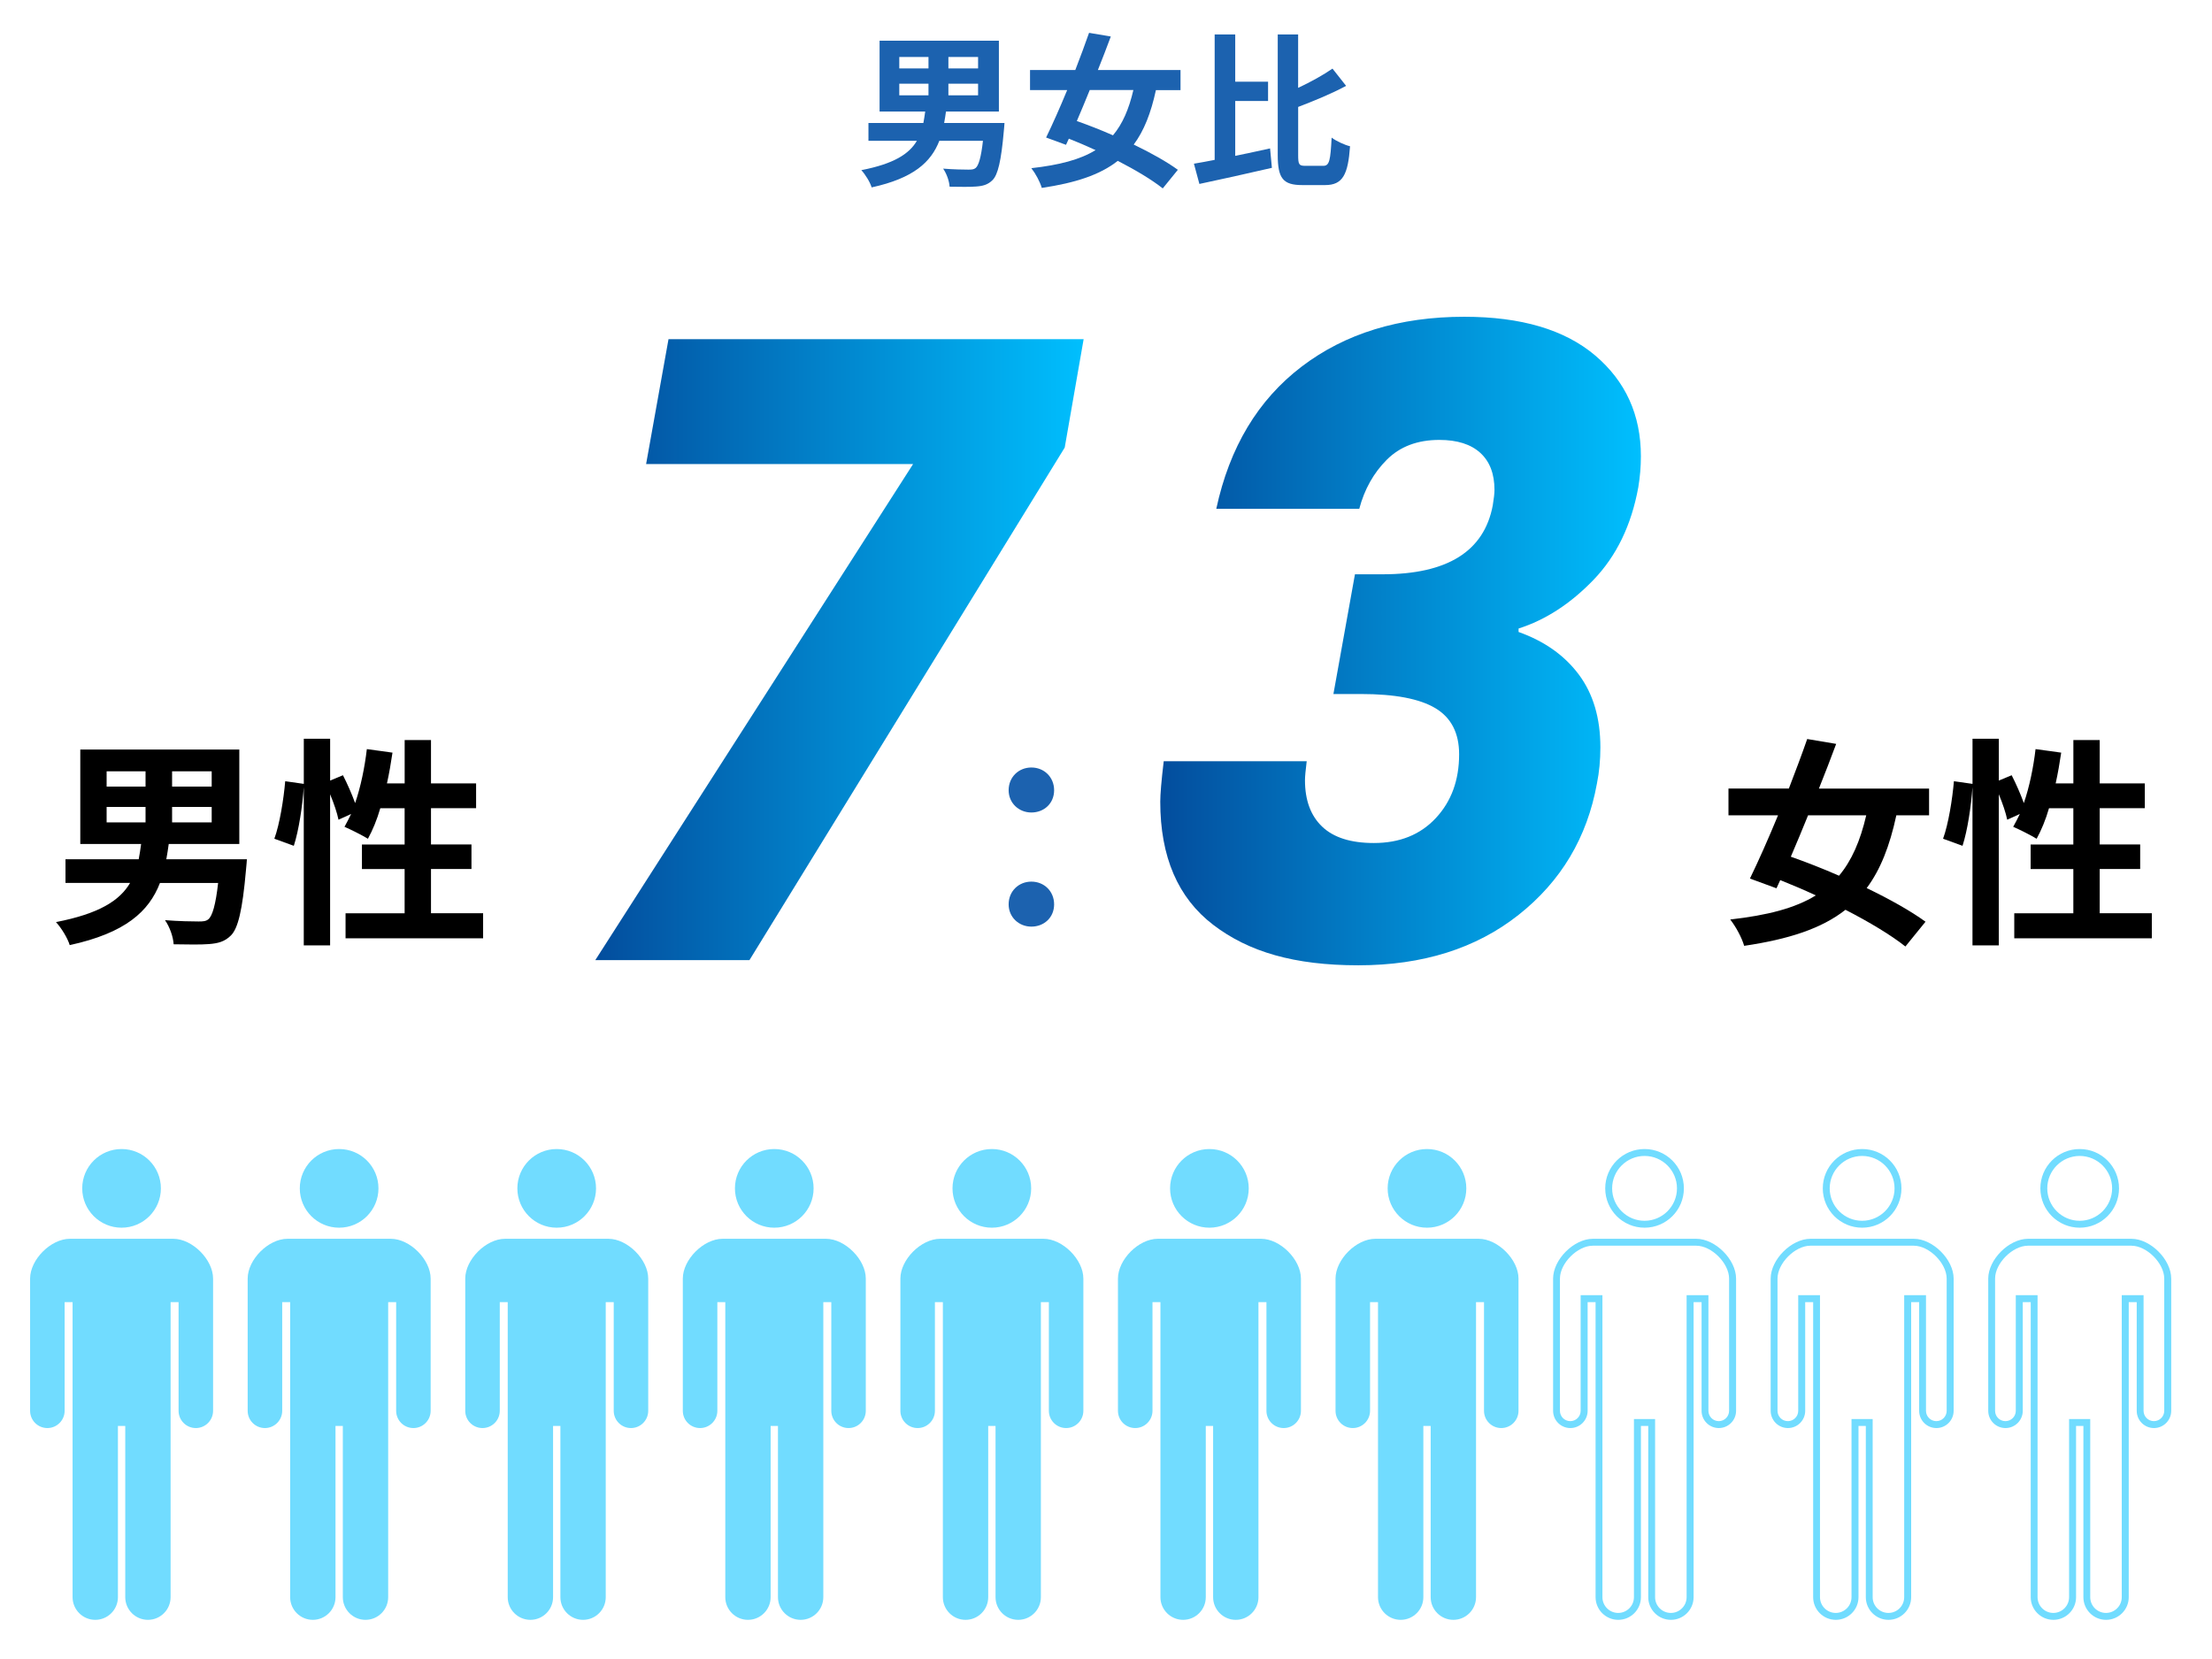 <?xml version="1.0" encoding="UTF-8"?> <svg xmlns="http://www.w3.org/2000/svg" xmlns:xlink="http://www.w3.org/1999/xlink" id="_レイヤー_1" viewBox="0 0 640 480"><defs><style>.cls-1{fill:url(#_新規グラデーションスウォッチ_1);}.cls-2{fill:url(#_新規グラデーションスウォッチ_1-2);}.cls-3{fill:#71dcff;}.cls-4{fill:#1c62af;}</style><linearGradient id="_新規グラデーションスウォッチ_1" x1="172.24" y1="187.96" x2="313.52" y2="187.96" gradientUnits="userSpaceOnUse"><stop offset="0" stop-color="#034d9d"></stop><stop offset="1" stop-color="#00bffe"></stop></linearGradient><linearGradient id="_新規グラデーションスウォッチ_1-2" x1="335.71" y1="185.47" x2="474.75" y2="185.47" xlink:href="#_新規グラデーションスウォッチ_1"></linearGradient></defs><path class="cls-4" d="M290.63,35.59s-.1,1.54-.19,2.3c-.77,8.74-1.73,12.67-3.26,14.21-1.34,1.34-2.78,1.73-4.8,1.87-1.68.14-4.61.1-7.63.05-.1-1.63-.86-3.79-1.87-5.23,2.98.24,6,.29,7.3.29,1.01,0,1.58-.05,2.11-.48.86-.72,1.58-3.12,2.11-7.87h-12.62c-2.4,6.19-7.49,10.85-19.59,13.49-.43-1.49-1.82-3.74-2.98-4.99,9.36-1.82,13.83-4.66,16.08-8.5h-14.02v-5.14h15.89c.19-1.06.38-2.16.53-3.31h-13.2V11.78h34.52v20.5h-15.31c-.14,1.15-.34,2.21-.53,3.31h17.47ZM260.19,19.8h8.45v-3.31h-8.45v3.31ZM260.19,27.58h8.45v-3.36h-8.45v3.36ZM282.99,16.49h-8.59v3.31h8.59v-3.31ZM282.99,24.22h-8.59v3.36h8.59v-3.36Z"></path><path class="cls-4" d="M334.45,26.04c-1.44,6.67-3.46,11.81-6.43,15.79,4.99,2.4,9.6,4.99,12.77,7.3l-4.37,5.38c-3.07-2.45-7.78-5.28-13.01-7.97-5.18,4.08-12.29,6.38-21.99,7.83-.53-1.82-1.82-4.18-3.02-5.71,8.06-.91,14.07-2.45,18.58-5.23-2.59-1.2-5.18-2.3-7.73-3.31l-.82,1.78-5.76-2.11c1.82-3.74,3.98-8.59,6.1-13.73h-10.75v-5.81h13.1c1.44-3.75,2.83-7.44,3.98-10.75l6.29,1.06c-1.15,3.07-2.4,6.38-3.74,9.7h23.91v5.81h-7.1ZM315.3,26.04c-1.25,3.12-2.54,6.14-3.74,8.98,3.26,1.15,6.86,2.54,10.46,4.13,2.74-3.26,4.61-7.54,5.9-13.11h-12.62Z"></path><path class="cls-4" d="M357.39,45.1c3.31-.67,6.77-1.44,10.08-2.16l.53,5.62c-7.25,1.68-15.07,3.41-20.98,4.66l-1.58-5.86c1.78-.29,3.79-.67,6-1.1V9.96h5.95v13.68h9.5v5.57h-9.5v15.89ZM382.88,47.98c1.78,0,2.06-1.63,2.4-8.16,1.34,1.01,3.74,2.11,5.33,2.5-.58,8.11-2.06,11.23-7.2,11.23h-6.62c-5.57,0-7.1-1.92-7.1-8.74V9.96h5.9v15.46c3.7-1.73,7.3-3.74,9.94-5.57l3.94,4.99c-4.18,2.26-9.22,4.32-13.87,6.1v13.92c0,2.74.24,3.12,2.06,3.12h5.23Z"></path><path class="cls-4" d="M291.83,228.64c0-3.81,2.91-6.58,6.58-6.58s6.58,2.77,6.58,6.58-2.91,6.44-6.58,6.44-6.58-2.77-6.58-6.44ZM291.83,261.66c0-3.81,2.91-6.58,6.58-6.58s6.58,2.77,6.58,6.58-2.91,6.44-6.58,6.44-6.58-2.77-6.58-6.44Z"></path><path d="M71.43,248.64s-.13,2.05-.26,3.07c-1.02,11.65-2.3,16.89-4.35,18.94-1.79,1.79-3.71,2.3-6.4,2.5-2.24.19-6.14.13-10.18.06-.13-2.18-1.15-5.06-2.5-6.98,3.97.32,8,.38,9.73.38,1.34,0,2.11-.06,2.82-.64,1.15-.96,2.11-4.16,2.82-10.5h-16.83c-3.2,8.26-9.98,14.46-26.11,17.98-.58-1.98-2.43-4.99-3.97-6.66,12.48-2.43,18.43-6.21,21.44-11.33h-18.69v-6.85h21.18c.26-1.41.51-2.88.7-4.42h-17.6v-27.33h46.01v27.33h-20.42c-.19,1.54-.45,2.94-.7,4.42h23.29ZM30.85,227.58h11.26v-4.42h-11.26v4.42ZM30.85,237.95h11.26v-4.48h-11.26v4.48ZM61.25,223.16h-11.46v4.42h11.46v-4.42ZM61.25,233.47h-11.46v4.48h11.46v-4.48Z"></path><path d="M139.78,264.25v7.23h-39.8v-7.23h17.09v-12.8h-12.35v-7.1h12.35v-10.5h-7.04c-.96,3.33-2.24,6.4-3.58,8.83-1.54-.96-4.99-2.69-6.78-3.46.64-1.15,1.28-2.37,1.92-3.71l-3.65,1.66c-.38-1.92-1.34-4.74-2.43-7.36v43.71h-7.62v-45.76c-.38,5.38-1.41,12.42-2.88,16.96l-5.63-2.05c1.54-4.22,2.69-11.39,3.14-16.64l5.38.77v-13.05h7.62v12.09l3.71-1.54c1.28,2.5,2.62,5.57,3.52,8.06,1.6-4.67,2.75-10.18,3.39-15.62l7.42,1.02c-.45,3.01-.96,6.02-1.6,8.9h5.12v-12.54h7.62v12.54h13.05v7.17h-13.05v10.5h11.71v7.1h-11.71v12.8h15.1Z"></path><path d="M548.67,235.9c-1.92,8.9-4.61,15.74-8.58,21.05,6.66,3.2,12.8,6.66,17.02,9.73l-5.82,7.17c-4.1-3.26-10.37-7.04-17.34-10.62-6.91,5.44-16.38,8.51-29.31,10.43-.7-2.43-2.43-5.57-4.03-7.62,10.75-1.22,18.75-3.26,24.77-6.98-3.46-1.6-6.91-3.07-10.3-4.42l-1.09,2.37-7.68-2.82c2.43-4.99,5.31-11.46,8.13-18.3h-14.34v-7.74h17.47c1.92-4.99,3.78-9.92,5.31-14.33l8.38,1.41c-1.54,4.1-3.2,8.51-4.99,12.93h31.87v7.74h-9.47ZM523.13,235.9c-1.66,4.16-3.39,8.19-4.99,11.97,4.35,1.54,9.15,3.39,13.95,5.5,3.65-4.35,6.14-10.05,7.87-17.47h-16.83Z"></path><path d="M622.59,264.25v7.23h-39.8v-7.23h17.09v-12.8h-12.35v-7.1h12.35v-10.5h-7.04c-.96,3.33-2.24,6.4-3.58,8.83-1.54-.96-4.99-2.69-6.78-3.46.64-1.15,1.28-2.37,1.92-3.71l-3.65,1.66c-.38-1.92-1.34-4.74-2.43-7.36v43.71h-7.62v-45.76c-.38,5.38-1.41,12.42-2.88,16.96l-5.63-2.05c1.54-4.22,2.69-11.39,3.14-16.64l5.38.77v-13.05h7.62v12.09l3.71-1.54c1.28,2.5,2.62,5.57,3.52,8.06,1.6-4.67,2.75-10.18,3.39-15.62l7.42,1.02c-.45,3.01-.96,6.02-1.6,8.9h5.12v-12.54h7.62v12.54h13.05v7.17h-13.05v10.5h11.71v7.1h-11.71v12.8h15.1Z"></path><path class="cls-1" d="M308.04,129.52l-91.2,148.27h-44.6l91.95-143.53h-77.25l6.48-36.13h120.11l-5.48,31.4Z"></path><path class="cls-2" d="M376.57,106.1c12.62-9.63,28.32-14.45,47.1-14.45,16.45,0,29.07,3.74,37.88,11.21,8.8,7.48,13.21,17.19,13.21,29.15,0,2.99-.25,5.98-.75,8.97-1.99,10.96-6.32,19.9-12.96,26.79-6.65,6.9-13.87,11.59-21.68,14.08v1c7.48,2.66,13.29,6.77,17.44,12.33,4.15,5.57,6.23,12.58,6.23,21.06,0,3.66-.33,7.14-1,10.47-2.83,15.62-10.38,28.28-22.68,38-12.3,9.72-27.75,14.58-46.35,14.58s-31.77-3.9-41.99-11.71c-10.22-7.81-15.32-19.69-15.32-35.63,0-2.16.33-6.06,1-11.71h41.37c-.33,2.66-.5,4.49-.5,5.48,0,5.82,1.66,10.3,4.98,13.46,3.32,3.16,8.3,4.73,14.95,4.73,7.48,0,13.46-2.41,17.94-7.23,4.49-4.82,6.73-10.96,6.73-18.44,0-6.14-2.29-10.59-6.85-13.33-4.57-2.74-11.75-4.11-21.55-4.11h-7.97l6.23-34.64h7.97c18.77,0,29.4-6.64,31.9-19.93.33-1.99.5-3.49.5-4.49,0-4.65-1.37-8.22-4.11-10.72-2.74-2.49-6.69-3.74-11.84-3.74-6.32,0-11.38,1.91-15.2,5.73s-6.48,8.56-7.97,14.2h-41.37c3.82-17.77,12.04-31.48,24.67-41.12Z"></path><path class="cls-3" d="M35.17,355.21c6.29,0,11.38-5.1,11.38-11.38,0-6.29-5.09-11.38-11.38-11.38s-11.38,5.09-11.38,11.38c0,6.28,5.09,11.38,11.38,11.38Z"></path><path class="cls-3" d="M50.12,358.42h-29.9c-5.51,0-11.51,6-11.51,11.52v38.25c0,2.76,2.23,4.99,4.99,4.99s5-2.24,5-4.99v-31.45h2.3v85.37c0,3.62,2.94,6.56,6.56,6.56s6.56-2.94,6.56-6.56v-49.54h2.12v49.54c0,3.62,2.94,6.56,6.56,6.56s6.56-2.94,6.56-6.56v-85.37h2.31v31.45c0,2.76,2.23,4.99,4.99,4.99s4.99-2.24,4.99-4.99v-38.25c0-5.52-6-11.52-11.51-11.52Z"></path><path class="cls-3" d="M98.12,355.21c6.29,0,11.38-5.1,11.38-11.38,0-6.29-5.09-11.38-11.38-11.38s-11.38,5.09-11.38,11.38c0,6.28,5.09,11.38,11.38,11.38Z"></path><path class="cls-3" d="M113.07,358.42h-29.9c-5.51,0-11.51,6-11.51,11.52v38.25c0,2.76,2.23,4.99,4.99,4.99s5-2.24,5-4.99v-31.45h2.3v85.37c0,3.62,2.94,6.56,6.56,6.56s6.56-2.94,6.56-6.56v-49.54h2.12v49.54c0,3.62,2.94,6.56,6.56,6.56s6.56-2.94,6.56-6.56v-85.37h2.31v31.45c0,2.76,2.23,4.99,4.99,4.99s4.99-2.24,4.99-4.99v-38.25c0-5.52-6-11.52-11.51-11.52Z"></path><path class="cls-3" d="M161.07,355.21c6.29,0,11.38-5.1,11.38-11.38,0-6.29-5.09-11.38-11.38-11.38s-11.38,5.09-11.38,11.38c0,6.28,5.09,11.38,11.38,11.38Z"></path><path class="cls-3" d="M176.02,358.42h-29.9c-5.51,0-11.51,6-11.51,11.52v38.25c0,2.76,2.23,4.99,4.99,4.99s5-2.24,5-4.99v-31.45h2.3v85.37c0,3.62,2.94,6.56,6.56,6.56s6.56-2.94,6.56-6.56v-49.54h2.12v49.54c0,3.62,2.94,6.56,6.56,6.56s6.56-2.94,6.56-6.56v-85.37h2.31v31.45c0,2.76,2.23,4.99,4.99,4.99s4.99-2.24,4.99-4.99v-38.25c0-5.52-6-11.52-11.51-11.52Z"></path><path class="cls-3" d="M224.02,355.21c6.29,0,11.38-5.1,11.38-11.38,0-6.29-5.09-11.38-11.38-11.38s-11.38,5.09-11.38,11.38c0,6.28,5.09,11.38,11.38,11.38Z"></path><path class="cls-3" d="M238.97,358.42h-29.9c-5.51,0-11.51,6-11.51,11.52v38.25c0,2.76,2.23,4.99,4.99,4.99s5-2.24,5-4.99v-31.45h2.3v85.37c0,3.62,2.94,6.56,6.56,6.56s6.56-2.94,6.56-6.56v-49.54h2.12v49.54c0,3.62,2.94,6.56,6.56,6.56s6.56-2.94,6.56-6.56v-85.37h2.31v31.45c0,2.76,2.23,4.99,4.99,4.99s4.99-2.24,4.99-4.99v-38.25c0-5.52-6-11.52-11.51-11.52Z"></path><path class="cls-3" d="M286.97,355.21c6.29,0,11.38-5.1,11.38-11.38,0-6.29-5.09-11.38-11.38-11.38s-11.38,5.09-11.38,11.38c0,6.28,5.09,11.38,11.38,11.38Z"></path><path class="cls-3" d="M301.92,358.42h-29.9c-5.51,0-11.51,6-11.51,11.52v38.25c0,2.76,2.23,4.99,4.99,4.99s5-2.24,5-4.99v-31.45h2.3v85.37c0,3.62,2.94,6.56,6.56,6.56s6.56-2.94,6.56-6.56v-49.54h2.12v49.54c0,3.62,2.94,6.56,6.56,6.56s6.56-2.94,6.56-6.56v-85.37h2.31v31.45c0,2.76,2.23,4.99,4.99,4.99s4.99-2.24,4.99-4.99v-38.25c0-5.52-6-11.52-11.51-11.52Z"></path><path class="cls-3" d="M349.92,355.21c6.29,0,11.38-5.1,11.38-11.38,0-6.29-5.09-11.38-11.38-11.38s-11.38,5.09-11.38,11.38c0,6.28,5.09,11.38,11.38,11.38Z"></path><path class="cls-3" d="M364.87,358.42h-29.9c-5.51,0-11.51,6-11.51,11.52v38.25c0,2.76,2.23,4.99,4.99,4.99s5-2.24,5-4.99v-31.45h2.3v85.37c0,3.62,2.94,6.56,6.56,6.56s6.56-2.94,6.56-6.56v-49.54h2.12v49.54c0,3.62,2.94,6.56,6.56,6.56s6.56-2.94,6.56-6.56v-85.37h2.31v31.45c0,2.76,2.23,4.99,4.99,4.99s4.99-2.24,4.99-4.99v-38.25c0-5.52-6-11.52-11.51-11.52Z"></path><path class="cls-3" d="M412.87,355.21c6.29,0,11.38-5.1,11.38-11.38,0-6.29-5.09-11.38-11.38-11.38s-11.38,5.09-11.38,11.38c0,6.28,5.09,11.38,11.38,11.38Z"></path><path class="cls-3" d="M427.82,358.42h-29.9c-5.51,0-11.51,6-11.51,11.52v38.25c0,2.76,2.23,4.99,4.99,4.99s5-2.24,5-4.99v-31.45h2.3v85.37c0,3.62,2.94,6.56,6.56,6.56s6.56-2.94,6.56-6.56v-49.54h2.12v49.54c0,3.62,2.94,6.56,6.56,6.56s6.56-2.94,6.56-6.56v-85.37h2.31v31.45c0,2.76,2.23,4.99,4.99,4.99s4.99-2.24,4.99-4.99v-38.25c0-5.52-6-11.52-11.51-11.52Z"></path><path class="cls-3" d="M475.82,334.45c5.17,0,9.38,4.21,9.38,9.38,0,5.17-4.21,9.38-9.38,9.38-2.51,0-4.86-.98-6.63-2.75-1.77-1.77-2.75-4.13-2.75-6.63,0-5.17,4.21-9.38,9.38-9.38M475.82,332.45c-6.29,0-11.38,5.09-11.38,11.38,0,6.28,5.09,11.38,11.38,11.38s11.38-5.1,11.38-11.38c0-6.29-5.09-11.38-11.38-11.38h0Z"></path><path class="cls-3" d="M490.77,360.42c4.45,0,9.51,5.07,9.51,9.52v38.25c0,1.65-1.34,2.99-2.99,2.99s-2.99-1.34-2.99-2.99v-33.45h-6.31v87.37c0,2.51-2.04,4.56-4.56,4.56s-4.56-2.04-4.56-4.56v-51.54h-6.12v51.54c0,2.51-2.05,4.56-4.56,4.56s-4.56-2.04-4.56-4.56v-87.37h-6.3v33.45c0,1.65-1.34,2.99-3,2.99s-2.99-1.34-2.99-2.99v-38.25c0-4.45,5.07-9.52,9.51-9.52h29.9M490.77,358.42h-29.9c-5.51,0-11.51,6-11.51,11.52v38.25c0,2.76,2.23,4.99,4.99,4.99s5-2.24,5-4.99v-31.45h2.3v85.37c0,3.62,2.94,6.56,6.56,6.56s6.56-2.94,6.56-6.56v-49.54h2.12v49.54c0,3.62,2.94,6.56,6.56,6.56s6.56-2.94,6.56-6.56v-85.37h2.31v31.45c0,2.76,2.23,4.99,4.99,4.99s4.99-2.24,4.99-4.99v-38.25c0-5.52-6-11.52-11.51-11.52h0Z"></path><path class="cls-3" d="M538.77,334.45c5.17,0,9.38,4.21,9.38,9.38,0,5.17-4.21,9.38-9.38,9.38-2.51,0-4.86-.98-6.63-2.75-1.77-1.77-2.75-4.13-2.75-6.63,0-5.17,4.21-9.38,9.38-9.38M538.77,332.45c-6.29,0-11.38,5.09-11.38,11.38,0,6.28,5.09,11.38,11.38,11.38s11.38-5.1,11.38-11.38c0-6.29-5.09-11.38-11.38-11.38h0Z"></path><path class="cls-3" d="M553.72,360.42c4.45,0,9.51,5.07,9.51,9.52v38.25c0,1.65-1.34,2.99-2.99,2.99s-2.99-1.34-2.99-2.99v-33.45h-6.31v87.37c0,2.51-2.04,4.56-4.56,4.56s-4.56-2.04-4.56-4.56v-51.54h-6.12v51.54c0,2.51-2.05,4.56-4.56,4.56s-4.56-2.04-4.56-4.56v-87.37h-6.3v33.45c0,1.65-1.34,2.99-3,2.99s-2.99-1.34-2.99-2.99v-38.25c0-4.45,5.07-9.52,9.51-9.52h29.9M553.72,358.42h-29.9c-5.51,0-11.51,6-11.51,11.52v38.25c0,2.76,2.23,4.99,4.99,4.99s5-2.24,5-4.99v-31.45h2.3v85.37c0,3.62,2.94,6.56,6.56,6.56s6.56-2.94,6.56-6.56v-49.54h2.12v49.54c0,3.62,2.94,6.56,6.56,6.56s6.56-2.94,6.56-6.56v-85.37h2.31v31.45c0,2.76,2.23,4.99,4.99,4.99s4.99-2.24,4.99-4.99v-38.25c0-5.52-6-11.52-11.51-11.52h0Z"></path><path class="cls-3" d="M601.72,334.45c5.17,0,9.38,4.21,9.38,9.38,0,5.17-4.21,9.38-9.38,9.38-2.51,0-4.86-.98-6.63-2.75-1.77-1.77-2.75-4.13-2.75-6.63,0-5.17,4.21-9.38,9.38-9.38M601.72,332.45c-6.29,0-11.38,5.09-11.38,11.38,0,6.28,5.09,11.38,11.38,11.38s11.38-5.1,11.38-11.38c0-6.29-5.09-11.38-11.38-11.38h0Z"></path><path class="cls-3" d="M616.67,360.42c4.45,0,9.51,5.07,9.51,9.52v38.25c0,1.65-1.34,2.99-2.99,2.99s-2.99-1.34-2.99-2.99v-33.45h-6.31v87.37c0,2.51-2.04,4.56-4.56,4.56s-4.56-2.04-4.56-4.56v-51.54h-6.12v51.54c0,2.51-2.05,4.56-4.56,4.56s-4.56-2.04-4.56-4.56v-87.37h-6.3v33.45c0,1.65-1.34,2.99-3,2.99s-2.99-1.34-2.99-2.99v-38.25c0-4.45,5.07-9.52,9.51-9.52h29.9M616.67,358.42h-29.9c-5.51,0-11.51,6-11.51,11.52v38.25c0,2.76,2.23,4.99,4.99,4.99s5-2.24,5-4.99v-31.45h2.3v85.37c0,3.62,2.94,6.56,6.56,6.56s6.56-2.94,6.56-6.56v-49.54h2.12v49.54c0,3.62,2.94,6.56,6.56,6.56s6.56-2.94,6.56-6.56v-85.37h2.31v31.45c0,2.76,2.23,4.99,4.99,4.99s4.99-2.24,4.99-4.99v-38.25c0-5.52-6-11.52-11.51-11.52h0Z"></path></svg> 